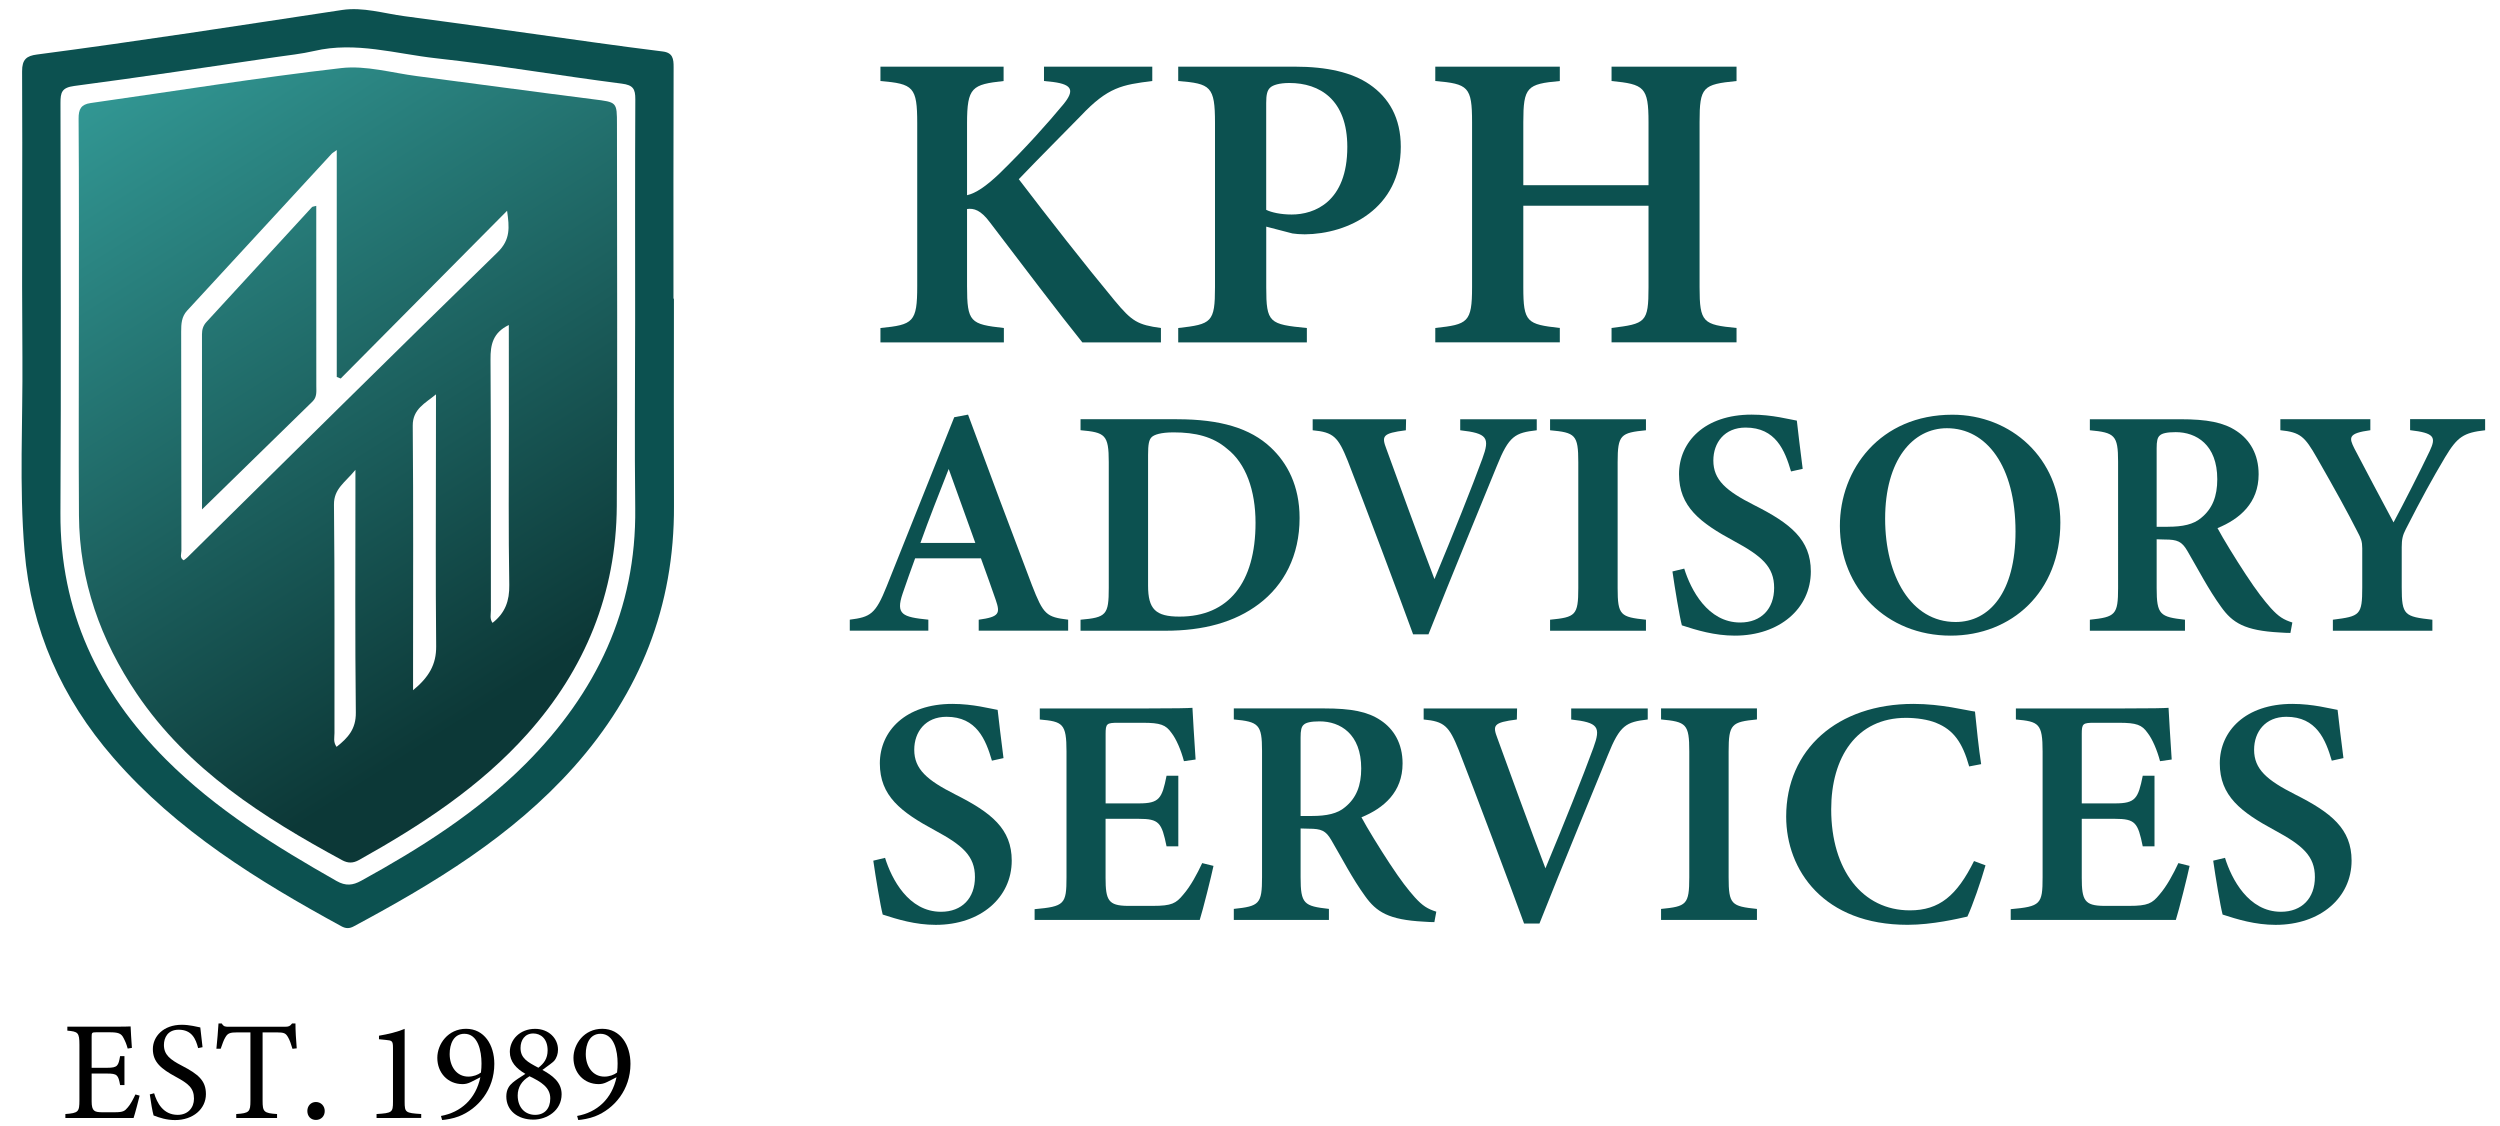 <?xml version="1.0" encoding="utf-8"?>
<!-- Generator: Adobe Illustrator 24.2.3, SVG Export Plug-In . SVG Version: 6.00 Build 0)  -->
<svg version="1.1" id="Layer_1" xmlns="http://www.w3.org/2000/svg" xmlns:xlink="http://www.w3.org/1999/xlink" x="0px" y="0px"
	 viewBox="0 0 546.46 246.19" style="enable-background:new 0 0 546.46 246.19;" xml:space="preserve">
<style type="text/css">
	.st0{fill:#0C5150;}
	.st1{fill:url(#SVGID_1_);}
	.st2{fill:url(#SVGID_2_);}
</style>
<path class="st0" d="M147.31,65.29c0,15.11-0.05,30.22,0.01,45.33c0.09,21.87-7.38,40.77-21.91,57.06
	c-13.5,15.13-30.48,25.36-48.07,34.8c-0.97,0.52-1.74,0.52-2.73-0.02c-18.31-9.99-35.95-20.87-49.84-36.84
	C13.47,152.61,6.8,137.6,5.36,120.35c-1.18-14.1-0.35-28.22-0.46-42.33c-0.17-20.8,0.05-41.61-0.07-62.41
	c-0.02-2.65,1.01-3.4,3.23-3.69C30.34,9,52.55,5.54,74.78,2.18c4.57-0.69,9.11,0.76,13.65,1.36c13.73,1.81,27.44,3.79,41.16,5.69
	c5.08,0.7,10.17,1.4,15.26,2.02c2.22,0.27,2.4,1.6,2.39,3.45c-0.06,16.86-0.03,33.73-0.03,50.59
	C147.24,65.29,147.27,65.29,147.31,65.29z M138.83,69.67c0-15.99-0.04-31.97,0.04-47.96c0.01-2.27-0.47-3.11-2.97-3.43
	c-13.53-1.73-26.99-4.05-40.55-5.54c-8.83-0.97-17.61-3.72-26.67-1.6c-2.75,0.64-5.59,0.93-8.4,1.34
	c-14.68,2.14-29.34,4.38-44.05,6.31c-2.76,0.36-3.01,1.45-3.01,3.7c0.05,29.89,0.15,59.78-0.01,89.67
	c-0.11,21.37,8.24,39,23.08,53.86c10.92,10.93,23.93,18.97,37.27,26.55c2.01,1.14,3.54,0.97,5.39-0.05
	c12.98-7.14,25.44-15.03,35.96-25.58c15.37-15.43,24.21-33.68,23.94-55.88C138.69,97.26,138.83,83.46,138.83,69.67z"/>
<linearGradient id="SVGID_1_" gradientUnits="userSpaceOnUse" x1="17.68" y1="-13.685" x2="119.573" y2="146.062">
	<stop  offset="0" style="stop-color:#39A9A5"/>
	<stop  offset="1" style="stop-color:#0C3837"/>
</linearGradient>
<path class="st1" d="M17.24,70.65c0-14.89,0.05-29.78-0.06-44.67c-0.02-2.15,0.55-3.16,2.66-3.46c18.25-2.59,36.46-5.53,54.77-7.64
	c5.38-0.62,11.04,1.05,16.55,1.76c12.87,1.67,25.73,3.44,38.61,5.07c5.07,0.64,5.09,0.54,5.09,5.52c0,27.81,0.13,55.62-0.04,83.42
	c-0.12,19.01-6.91,35.63-19.53,49.75c-10.4,11.64-23.32,20.04-36.83,27.59c-1.31,0.73-2.42,0.71-3.68,0.03
	c-17.22-9.34-33.64-19.76-44.88-36.38c-7.91-11.71-12.54-24.67-12.64-38.96C17.17,98.68,17.24,84.67,17.24,70.65z M74.47,82.74
	c-0.29-0.12-0.57-0.24-0.86-0.35c0-16.42,0-32.84,0-49.6c-0.65,0.48-0.94,0.63-1.14,0.85C61.94,45.05,51.43,56.48,40.91,67.89
	c-1.23,1.33-1.31,2.91-1.31,4.58c0.03,15.98,0.02,31.96,0.05,47.94c0,0.67-0.44,1.54,0.5,2.06c0.26-0.2,0.54-0.37,0.76-0.59
	c22.6-22.27,45.13-44.6,67.86-66.74c2.85-2.78,2.57-5.45,2.07-9.07C98.48,58.54,86.47,70.64,74.47,82.74z M95.3,86.2
	c-2.36,1.95-5.11,3.21-5.08,6.84c0.15,17.51,0.07,35.01,0.07,52.52c0,1.58,0,3.16,0,5.31c3.47-2.85,5.09-5.63,5.05-9.61
	c-0.15-14.66-0.05-29.32-0.05-43.99C95.3,93.58,95.3,89.89,95.3,86.2z M73.57,163.25c2.48-1.96,4.25-3.88,4.21-7.48
	c-0.19-16.32-0.09-32.63-0.09-48.95c0-1.13,0-2.27,0-4.12c-2.26,2.78-4.73,4.11-4.69,7.61c0.18,16.64,0.08,33.29,0.11,49.94
	C73.12,161.17,72.79,162.18,73.57,163.25z M111.22,71.04c-3.49,1.69-4.03,4.31-4,7.54c0.12,18.27,0.06,36.54,0.08,54.8
	c0,0.91-0.29,1.9,0.36,2.77c2.77-2.17,3.72-4.82,3.66-8.29c-0.2-11.7-0.09-23.41-0.09-35.11C111.22,85.55,111.22,78.36,111.22,71.04
	z"/>
<linearGradient id="SVGID_2_" gradientUnits="userSpaceOnUse" x1="3.73" y1="-4.787" x2="105.623" y2="154.96">
	<stop  offset="0" style="stop-color:#39A9A5"/>
	<stop  offset="1" style="stop-color:#0C3837"/>
</linearGradient>
<path class="st2" d="M44.16,111.35c0-12.91,0.01-25.59-0.01-38.28c0-1.04,0.26-1.91,0.97-2.68c7.7-8.37,15.38-16.76,23.08-25.12
	c0.11-0.12,0.37-0.11,0.93-0.27c0,2.89,0,5.68,0,8.48c0,10.29,0,20.58,0.01,30.87c0,1.2,0.18,2.42-0.81,3.39
	C60.37,95.51,52.41,103.29,44.16,111.35z"/>
<g>
	<g>
		<path d="M30.52,239.49c-0.18,0.8-1.01,3.96-1.32,4.88H14.29v-0.86c2.85-0.21,3.07-0.49,3.07-3.01v-12.12
			c0-2.73-0.34-2.88-2.64-3.1v-0.86h9.38c2.88,0,4.08-0.03,4.45-0.06c0.03,0.77,0.15,3.07,0.28,4.69l-0.92,0.15
			c-0.28-1.04-0.58-1.69-0.92-2.33c-0.49-1.01-1.2-1.23-3.04-1.23h-2.91c-0.95,0-1.01,0.09-1.01,0.98v6.78h3.4
			c2.3,0,2.45-0.46,2.82-2.55h0.95v6.32h-0.95c-0.4-2.21-0.64-2.51-2.85-2.51h-3.37v6.1c0,2.15,0.67,2.33,2.21,2.36h2.85
			c1.87,0,2.18-0.28,2.85-1.07c0.58-0.64,1.23-1.9,1.66-2.82L30.52,239.49z"/>
		<path d="M43.31,229.1c-0.52-2.02-1.38-4.02-4.26-4.02c-2.39,0-3.22,1.75-3.22,3.34c0,2.12,1.35,3.19,3.9,4.51
			c3.68,1.9,5.28,3.31,5.28,6.23c0,3.22-2.79,5.67-6.75,5.67c-1.84,0-3.44-0.52-4.69-1.01c-0.25-0.86-0.61-2.94-0.83-4.6l0.95-0.25
			c0.61,2.06,1.96,4.72,5.15,4.72c2.21,0,3.56-1.53,3.56-3.53c0-2.36-1.26-3.31-3.96-4.78c-3.22-1.75-5.03-3.22-5.03-6.07
			c0-2.73,2.27-5.31,6.32-5.31c1.72,0,3.4,0.46,4.05,0.58c0.12,1.1,0.25,2.33,0.49,4.32L43.31,229.1z"/>
		<path d="M63.93,229.25c-0.28-0.98-0.64-1.99-0.98-2.55c-0.49-0.83-0.8-1.04-2.48-1.04h-3.07v14.94c0,2.39,0.25,2.73,3.16,2.91
			v0.86h-8.92v-0.86c2.85-0.18,3.1-0.49,3.1-2.91v-14.94h-2.79c-1.69,0-2.18,0.18-2.7,1.1c-0.37,0.61-0.61,1.35-1.01,2.48H47.3
			c0.18-1.87,0.37-3.8,0.46-5.52h0.71c0.46,0.74,0.8,0.71,1.66,0.71h12.15c0.86,0,1.1-0.12,1.56-0.71h0.74
			c0,1.44,0.12,3.65,0.28,5.43L63.93,229.25z"/>
		<path d="M69.05,244.8c-1.1,0-1.87-0.8-1.87-1.96c0-1.1,0.77-1.96,1.87-1.96s1.93,0.86,1.93,1.96
			C70.99,244,70.16,244.8,69.05,244.8z"/>
		<path d="M82.31,244.37v-0.86c3.4-0.21,3.59-0.37,3.59-2.67v-11.78c0-1.56-0.21-1.62-1.56-1.75l-1.5-0.15v-0.77
			c2.02-0.34,4.05-0.83,5.61-1.5v15.95c0,2.33,0.18,2.45,3.62,2.67v0.86H82.31z"/>
		<path d="M105,235.47l-2.05,1.04c-0.67,0.34-1.26,0.46-1.84,0.46c-3.28,0-5.52-2.51-5.52-5.74c0-3.01,2.33-6.35,6.29-6.35
			s6.17,3.5,6.17,7.67c0,5.64-3.56,9.84-7.76,11.47c-1.26,0.49-2.85,0.74-3.65,0.8l-0.25-0.89
			C100.74,243.14,103.99,240.23,105,235.47z M101.51,225.97c-2.39,0-3.22,2.27-3.22,4.42c0,2.7,1.5,4.94,4.08,4.94
			c1.1,0,2.12-0.4,2.76-0.89c0.09-0.67,0.12-1.41,0.12-1.99C105.25,229.71,104.48,225.97,101.51,225.97z"/>
		<path d="M116.97,224.89c2.94,0,5,2.05,5,4.54c0,0.92-0.28,1.81-0.86,2.48c-0.28,0.31-1.2,0.98-2.55,1.96
			c2.12,1.17,4.2,2.64,4.2,5.31c0,3.59-3.25,5.55-6.17,5.55c-3.4,0-5.92-1.96-5.92-5.06c0-1.56,0.67-2.42,1.41-3.04
			c0.49-0.43,1.69-1.23,2.76-1.9c-1.99-1.17-3.4-2.64-3.4-4.81C111.45,227.25,113.63,224.89,116.97,224.89z M116.97,243.69
			c2.05,0,3.31-1.35,3.31-3.59c0-2.45-2.06-3.65-4.54-4.85c-1.66,0.95-2.58,2.39-2.58,4.2
			C113.17,242.28,114.94,243.69,116.97,243.69z M116.57,225.9c-1.84,0-2.79,1.44-2.79,3.16c0,2.24,1.5,3.07,3.9,4.33
			c1.2-0.92,2.02-1.99,2.02-3.8C119.7,227.01,118.16,225.9,116.57,225.9z"/>
		<path d="M134.76,235.47l-2.05,1.04c-0.67,0.34-1.26,0.46-1.84,0.46c-3.28,0-5.52-2.51-5.52-5.74c0-3.01,2.33-6.35,6.29-6.35
			s6.17,3.5,6.17,7.67c0,5.64-3.56,9.84-7.76,11.47c-1.26,0.49-2.85,0.74-3.65,0.8l-0.25-0.89
			C130.5,243.14,133.75,240.23,134.76,235.47z M131.26,225.97c-2.39,0-3.22,2.27-3.22,4.42c0,2.7,1.5,4.94,4.08,4.94
			c1.1,0,2.12-0.4,2.76-0.89c0.09-0.67,0.12-1.41,0.12-1.99C135.01,229.71,134.24,225.97,131.26,225.97z"/>
	</g>
</g>
<g>
	<path class="st0" d="M192.45,14.57h26.92v3.14c-6.87,0.77-7.99,1.3-7.99,9.25v15.71c1.91-0.43,4.11-1.91,7.04-4.69
		c5.92-5.76,10.74-11.22,14.04-15.2c2.42-2.97,1.96-4.3-2.21-4.85l-2.05-0.22v-3.14h23.67v3.14c-6.59,0.83-9.67,1.3-15.64,7.63
		c-3.32,3.41-8.81,8.89-13.54,13.83c6.26,8.22,14.56,18.83,20.89,26.46c3.88,4.68,5.09,5.36,10.18,6.07v3.14h-17.18
		c-5.03-6.26-12.96-16.7-20.19-26.22c-2.01-2.72-3.53-3.14-5.01-2.93v16.83c0,7.95,0.71,8.35,8.05,9.18v3.14h-26.98v-3.14
		c7.18-0.71,8.04-1.24,8.04-9.18V26.96c0-7.98-0.83-8.63-8.04-9.25V14.57z"/>
	<path class="st0" d="M283.02,14.57c7.07,0,12.53,1.27,16.33,3.87c4.28,2.93,6.84,7.35,6.84,13.65c0,13.48-11.47,19.07-21,19.13
		c-0.96,0-2.07-0.09-2.68-0.19l-5.73-1.49v13.26c0,7.79,0.65,8.09,8.88,8.9v3.14h-28.12v-3.14c7.31-0.83,8.04-1.21,8.04-8.97v-35.9
		c0-7.95-0.96-8.56-8.04-9.12v-3.14H283.02z M276.78,45.87c1.11,0.56,3.19,1.02,5.56,1.02c4.95,0,12.16-2.73,12.16-14.77
		c0-10.32-6.01-13.98-12.66-13.98c-2.21,0-3.61,0.46-4.17,0.99c-0.68,0.59-0.9,1.58-0.9,3.36V45.87z"/>
	<path class="st0" d="M379.58,17.71c-7.39,0.74-8.08,1.27-8.08,8.99v36.09c0,7.73,0.77,8.19,8.08,8.9v3.14h-27.32v-3.14
		c7.45-0.93,8.08-1.17,8.08-8.9V44.97h-27.37v17.82c0,7.69,0.8,8.09,7.98,8.9v3.14h-27.22v-3.14c7.09-0.77,8.04-1.17,8.04-8.9V26.7
		c0-7.73-0.83-8.37-8.04-8.99v-3.14h27.22v3.14c-7.18,0.65-7.98,1.3-7.98,8.99v13.78h27.37V26.7c0-7.69-0.96-8.28-8.08-8.99v-3.14
		h27.32V17.71z"/>
</g>
<g>
	<path class="st0" d="M213.93,137.87v-2.41c4.53-0.62,4.73-1.37,3.73-4.31c-0.79-2.36-2.02-5.68-3.24-9.1h-14.39
		c-0.91,2.55-1.93,5.28-2.74,7.73c-1.52,4.53-0.06,5.1,5.63,5.67v2.41h-17.17v-2.41c4.48-0.57,5.62-1.16,8.06-7.28l14.77-36.97
		l3.02-0.57c4.53,12.3,9.39,25.23,13.96,37.26c2.51,6.46,3.15,6.99,7.92,7.56v2.41H213.93z M207.37,102.51
		c-2.14,5.47-4.28,10.83-6.18,16.17h12L207.37,102.51z"/>
	<path class="st0" d="M257.3,91.64c9.43,0,15.99,1.95,20.49,6.19c3.58,3.37,6.28,8.35,6.28,15.4c0,8.23-3.41,14.66-8.89,18.79
		c-5.31,4.01-12.12,5.85-20.45,5.85h-18.54v-2.41c5.65-0.48,6.17-1.07,6.17-6.95v-27.5c0-6.02-0.81-6.49-6.17-6.97v-2.41H257.3z
		 M250.95,128c0,5.15,1.63,6.78,6.87,6.78c10.72,0,16.62-7.41,16.62-20.5c0-7.1-2.12-13.01-6.22-16.19
		c-3.09-2.66-6.93-3.58-11.7-3.58c-2.83,0-4.21,0.52-4.74,1c-0.64,0.57-0.83,1.62-0.83,3.94V128z"/>
	<path class="st0" d="M335.9,94.05c-4.72,0.55-6.07,1.19-8.72,7.82c-2.11,5.2-10.3,25.01-14.94,36.78h-3.36
		c-2.76-7.61-10.91-29.29-14.27-37.88c-2.13-5.31-3.15-6.3-7.68-6.72v-2.41h20.42l-0.05,2.41c-5.22,0.66-5.32,1.28-4.23,4.15
		c2.06,5.7,7.34,20.18,10.48,28.38c4.09-9.82,8.23-20.17,10.47-26.31c1.7-4.63,1.08-5.55-4.84-6.22v-2.41h16.73V94.05z"/>
	<path class="st0" d="M338.82,137.87v-2.41c5.55-0.55,6.17-0.92,6.17-6.92v-27.5c0-6.02-0.66-6.49-6.17-6.99v-2.41h20.96v2.41
		c-5.53,0.55-6.19,0.97-6.19,6.99v27.5c0,5.98,0.62,6.33,6.19,6.92v2.41H338.82z"/>
	<path class="st0" d="M391.49,103.05c-1.35-4.6-3.34-9.59-9.93-9.59c-4.62,0-7.05,3.31-7.05,7.2c0,4.26,2.81,6.66,8.94,9.76
		c7.93,3.99,12.37,7.54,12.37,14.48c0,8.07-6.8,14.04-16.62,14.04c-4.45,0-8.38-1.21-11.57-2.25c-0.48-1.76-1.56-8.26-2.06-11.78
		l2.58-0.62c1.42,4.58,5.11,11.78,12.23,11.78c4.61,0,7.42-3,7.42-7.58c0-4.6-2.69-6.94-8.76-10.22
		c-7.42-4.01-12.03-7.51-12.03-14.64c0-7.07,5.63-13,15.85-13c4.58,0,8.36,1.07,9.9,1.31c0.28,2.61,0.71,6.01,1.28,10.54
		L391.49,103.05z"/>
	<path class="st0" d="M426.76,90.65c12.81,0,23.6,9.5,23.6,23.56c0,15.2-10.66,24.73-23.98,24.73c-14.03,0-24.21-10.38-24.21-23.99
		C402.16,102.59,410.97,90.65,426.76,90.65z M425.57,93.6c-7.5,0-13.51,6.96-13.51,19.8c0,12.44,5.64,22.56,15.41,22.56
		c7.4,0,13.09-6.49,13.09-19.76C440.56,101.82,434.19,93.6,425.57,93.6z"/>
	<path class="st0" d="M500.65,138.35c-0.6,0-1.43-0.03-2.31-0.1c-7.69-0.4-10.37-2.12-12.85-5.61c-2.77-3.81-5.01-8.2-7.38-12.24
		c-1.19-2.04-2.16-2.47-4.91-2.47l-1.79-0.05v10.66c0,5.86,0.74,6.31,6.19,6.92v2.41h-20.79v-2.41c5.58-0.59,6.17-1.06,6.17-6.92
		V100.9c0-5.77-0.74-6.35-6.17-6.85v-2.41h19.75c5.93,0,9.51,0.69,12.35,2.6c2.87,1.9,4.79,5.05,4.79,9.43
		c0,6.25-4.1,9.77-8.99,11.77c1.14,2.16,4.01,6.83,6.15,10.08c2.54,3.86,4.03,5.73,5.48,7.37c1.74,1.92,2.82,2.57,4.73,3.18
		L500.65,138.35z M473.85,115.14c3.28,0,5.63-0.52,7.27-1.92c2.5-2.02,3.54-4.77,3.54-8.47c0-7.56-4.59-10.29-9.09-10.29
		c-1.97,0-2.99,0.28-3.45,0.71c-0.55,0.45-0.71,1.26-0.71,2.83v17.15H473.85z"/>
	<path class="st0" d="M543.2,94.05c-4.7,0.52-6.06,1.44-8.72,5.86c-2.78,4.68-5.14,8.94-8.62,15.78c-0.67,1.31-0.88,2.17-0.88,3.92
		v8.79c0,6.09,0.59,6.38,6.7,7.06v2.41h-21.75v-2.41c5.92-0.76,6.42-0.95,6.42-7.06v-8.53c0-1.52-0.28-2.2-1.01-3.57
		c-2.21-4.35-4.77-9.01-8.89-16.21c-2.68-4.7-3.62-5.6-8-6.05v-2.41h19.67v2.41c-4.89,0.67-4.7,1.59-3.46,4.05
		c2.57,4.92,5.73,10.86,8.53,16.1c2.28-4.26,5.92-11.41,7.91-15.6c1.45-3.09,1.01-3.94-4.29-4.56v-2.41h16.4V94.05z"/>
</g>
<g>
	<path class="st0" d="M216.82,166.27c-1.35-4.6-3.34-9.59-9.93-9.59c-4.62,0-7.05,3.31-7.05,7.2c0,4.26,2.81,6.66,8.94,9.76
		c7.93,3.99,12.37,7.54,12.37,14.48c0,8.07-6.8,14.04-16.62,14.04c-4.45,0-8.38-1.21-11.58-2.25c-0.48-1.76-1.56-8.26-2.06-11.78
		l2.57-0.62c1.42,4.58,5.11,11.79,12.23,11.79c4.61,0,7.42-3,7.42-7.58c0-4.6-2.68-6.94-8.76-10.22
		c-7.42-4.01-12.03-7.51-12.03-14.64c0-7.07,5.63-13,15.85-13c4.58,0,8.36,1.07,9.9,1.31c0.28,2.61,0.71,6.01,1.28,10.54
		L216.82,166.27z"/>
	<path class="st0" d="M265.25,189.27c-0.38,1.89-2.35,9.78-3.01,11.82h-36.09v-2.36c6.52-0.59,6.97-1.04,6.97-6.97v-27.49
		c0-6.14-0.83-6.55-5.84-7v-2.41h22.64c7.19,0,9.78-0.07,10.73-0.14c0.07,1.45,0.4,7.11,0.69,11.3l-2.55,0.36
		c-0.64-2.42-1.67-4.84-2.73-6.19c-1.23-1.75-2.4-2.2-6.26-2.2h-5.37c-2.53,0-2.76,0.17-2.76,2.46v15.16h7.29
		c4.46,0,5.04-1.07,6.03-6.04h2.57V185h-2.57c-1.06-5.21-1.63-6.02-6.11-6.02h-7.22v12.91c0,4.93,0.64,6.05,4.75,6.12h5.6
		c4.11,0,5.05-0.55,6.61-2.44c1.63-1.86,3.08-4.59,4.16-6.91L265.25,189.27z"/>
	<path class="st0" d="M313.53,201.56c-0.6,0-1.43-0.03-2.31-0.1c-7.69-0.4-10.37-2.12-12.85-5.61c-2.77-3.81-5.01-8.2-7.38-12.24
		c-1.19-2.04-2.16-2.47-4.91-2.47l-1.79-0.05v10.66c0,5.86,0.74,6.31,6.19,6.92v2.41h-20.79v-2.41c5.58-0.59,6.17-1.06,6.17-6.92
		v-27.64c0-5.77-0.74-6.35-6.17-6.85v-2.41h19.75c5.93,0,9.51,0.69,12.35,2.6c2.87,1.9,4.79,5.05,4.79,9.43
		c0,6.25-4.1,9.77-8.99,11.77c1.14,2.16,4.01,6.83,6.15,10.08c2.54,3.86,4.03,5.73,5.48,7.37c1.74,1.92,2.82,2.57,4.73,3.18
		L313.53,201.56z M286.73,178.36c3.28,0,5.63-0.52,7.27-1.92c2.5-2.02,3.54-4.77,3.54-8.47c0-7.56-4.59-10.29-9.09-10.29
		c-1.97,0-2.99,0.28-3.45,0.71c-0.55,0.45-0.71,1.26-0.71,2.83v17.15H286.73z"/>
	<path class="st0" d="M360.16,157.27c-4.72,0.55-6.07,1.19-8.72,7.82c-2.11,5.2-10.3,25.01-14.94,36.78h-3.36
		c-2.76-7.61-10.91-29.29-14.27-37.88c-2.13-5.31-3.15-6.3-7.68-6.72v-2.41h20.42l-0.05,2.41c-5.22,0.66-5.32,1.28-4.23,4.15
		c2.06,5.7,7.34,20.18,10.48,28.38c4.09-9.82,8.23-20.17,10.47-26.31c1.7-4.63,1.08-5.55-4.84-6.22v-2.41h16.73V157.27z"/>
	<path class="st0" d="M363.08,201.09v-2.41c5.55-0.55,6.17-0.92,6.17-6.92v-27.5c0-6.02-0.66-6.49-6.17-7v-2.41h20.96v2.41
		c-5.53,0.55-6.19,0.97-6.19,7v27.5c0,5.98,0.62,6.33,6.19,6.92v2.41H363.08z"/>
	<path class="st0" d="M434,189.15c-1,3.51-2.84,8.81-3.96,11.2c-1.92,0.43-7.66,1.8-13.06,1.8c-18.38,0-26.55-11.96-26.55-23.66
		c0-14.65,11.16-24.63,27.83-24.63c6.16,0,11.46,1.42,13.44,1.68c0.33,3.29,0.83,8.21,1.35,11.49l-2.62,0.5
		c-1.47-5.27-3.45-8-7.17-9.5c-1.76-0.76-4.44-1.12-6.64-1.12c-10.81,0-16.35,8.63-16.35,20c0,13.26,6.83,22.08,17.2,22.08
		c6.42,0,10.26-3.2,14.02-10.78L434,189.15z"/>
	<path class="st0" d="M478.61,189.27c-0.38,1.89-2.35,9.78-3.01,11.82h-36.09v-2.36c6.52-0.59,6.97-1.04,6.97-6.97v-27.49
		c0-6.14-0.83-6.55-5.84-7v-2.41h22.64c7.19,0,9.78-0.07,10.73-0.14c0.07,1.45,0.4,7.11,0.69,11.3l-2.55,0.36
		c-0.64-2.42-1.67-4.84-2.73-6.19c-1.23-1.75-2.4-2.2-6.25-2.2h-5.37c-2.53,0-2.76,0.17-2.76,2.46v15.16h7.29
		c4.46,0,5.04-1.07,6.04-6.04h2.57V185h-2.57c-1.06-5.21-1.63-6.02-6.11-6.02h-7.22v12.91c0,4.93,0.64,6.05,4.75,6.12h5.6
		c4.11,0,5.05-0.55,6.61-2.44c1.63-1.86,3.08-4.59,4.16-6.91L478.61,189.27z"/>
	<path class="st0" d="M509.69,166.27c-1.35-4.6-3.34-9.59-9.93-9.59c-4.62,0-7.05,3.31-7.05,7.2c0,4.26,2.81,6.66,8.94,9.76
		c7.93,3.99,12.37,7.54,12.37,14.48c0,8.07-6.8,14.04-16.62,14.04c-4.45,0-8.38-1.21-11.57-2.25c-0.48-1.76-1.56-8.26-2.06-11.78
		l2.58-0.62c1.42,4.58,5.11,11.79,12.23,11.79c4.61,0,7.42-3,7.42-7.58c0-4.6-2.69-6.94-8.76-10.22
		c-7.42-4.01-12.03-7.51-12.03-14.64c0-7.07,5.63-13,15.85-13c4.58,0,8.36,1.07,9.9,1.31c0.28,2.61,0.71,6.01,1.28,10.54
		L509.69,166.27z"/>
</g>
</svg>
